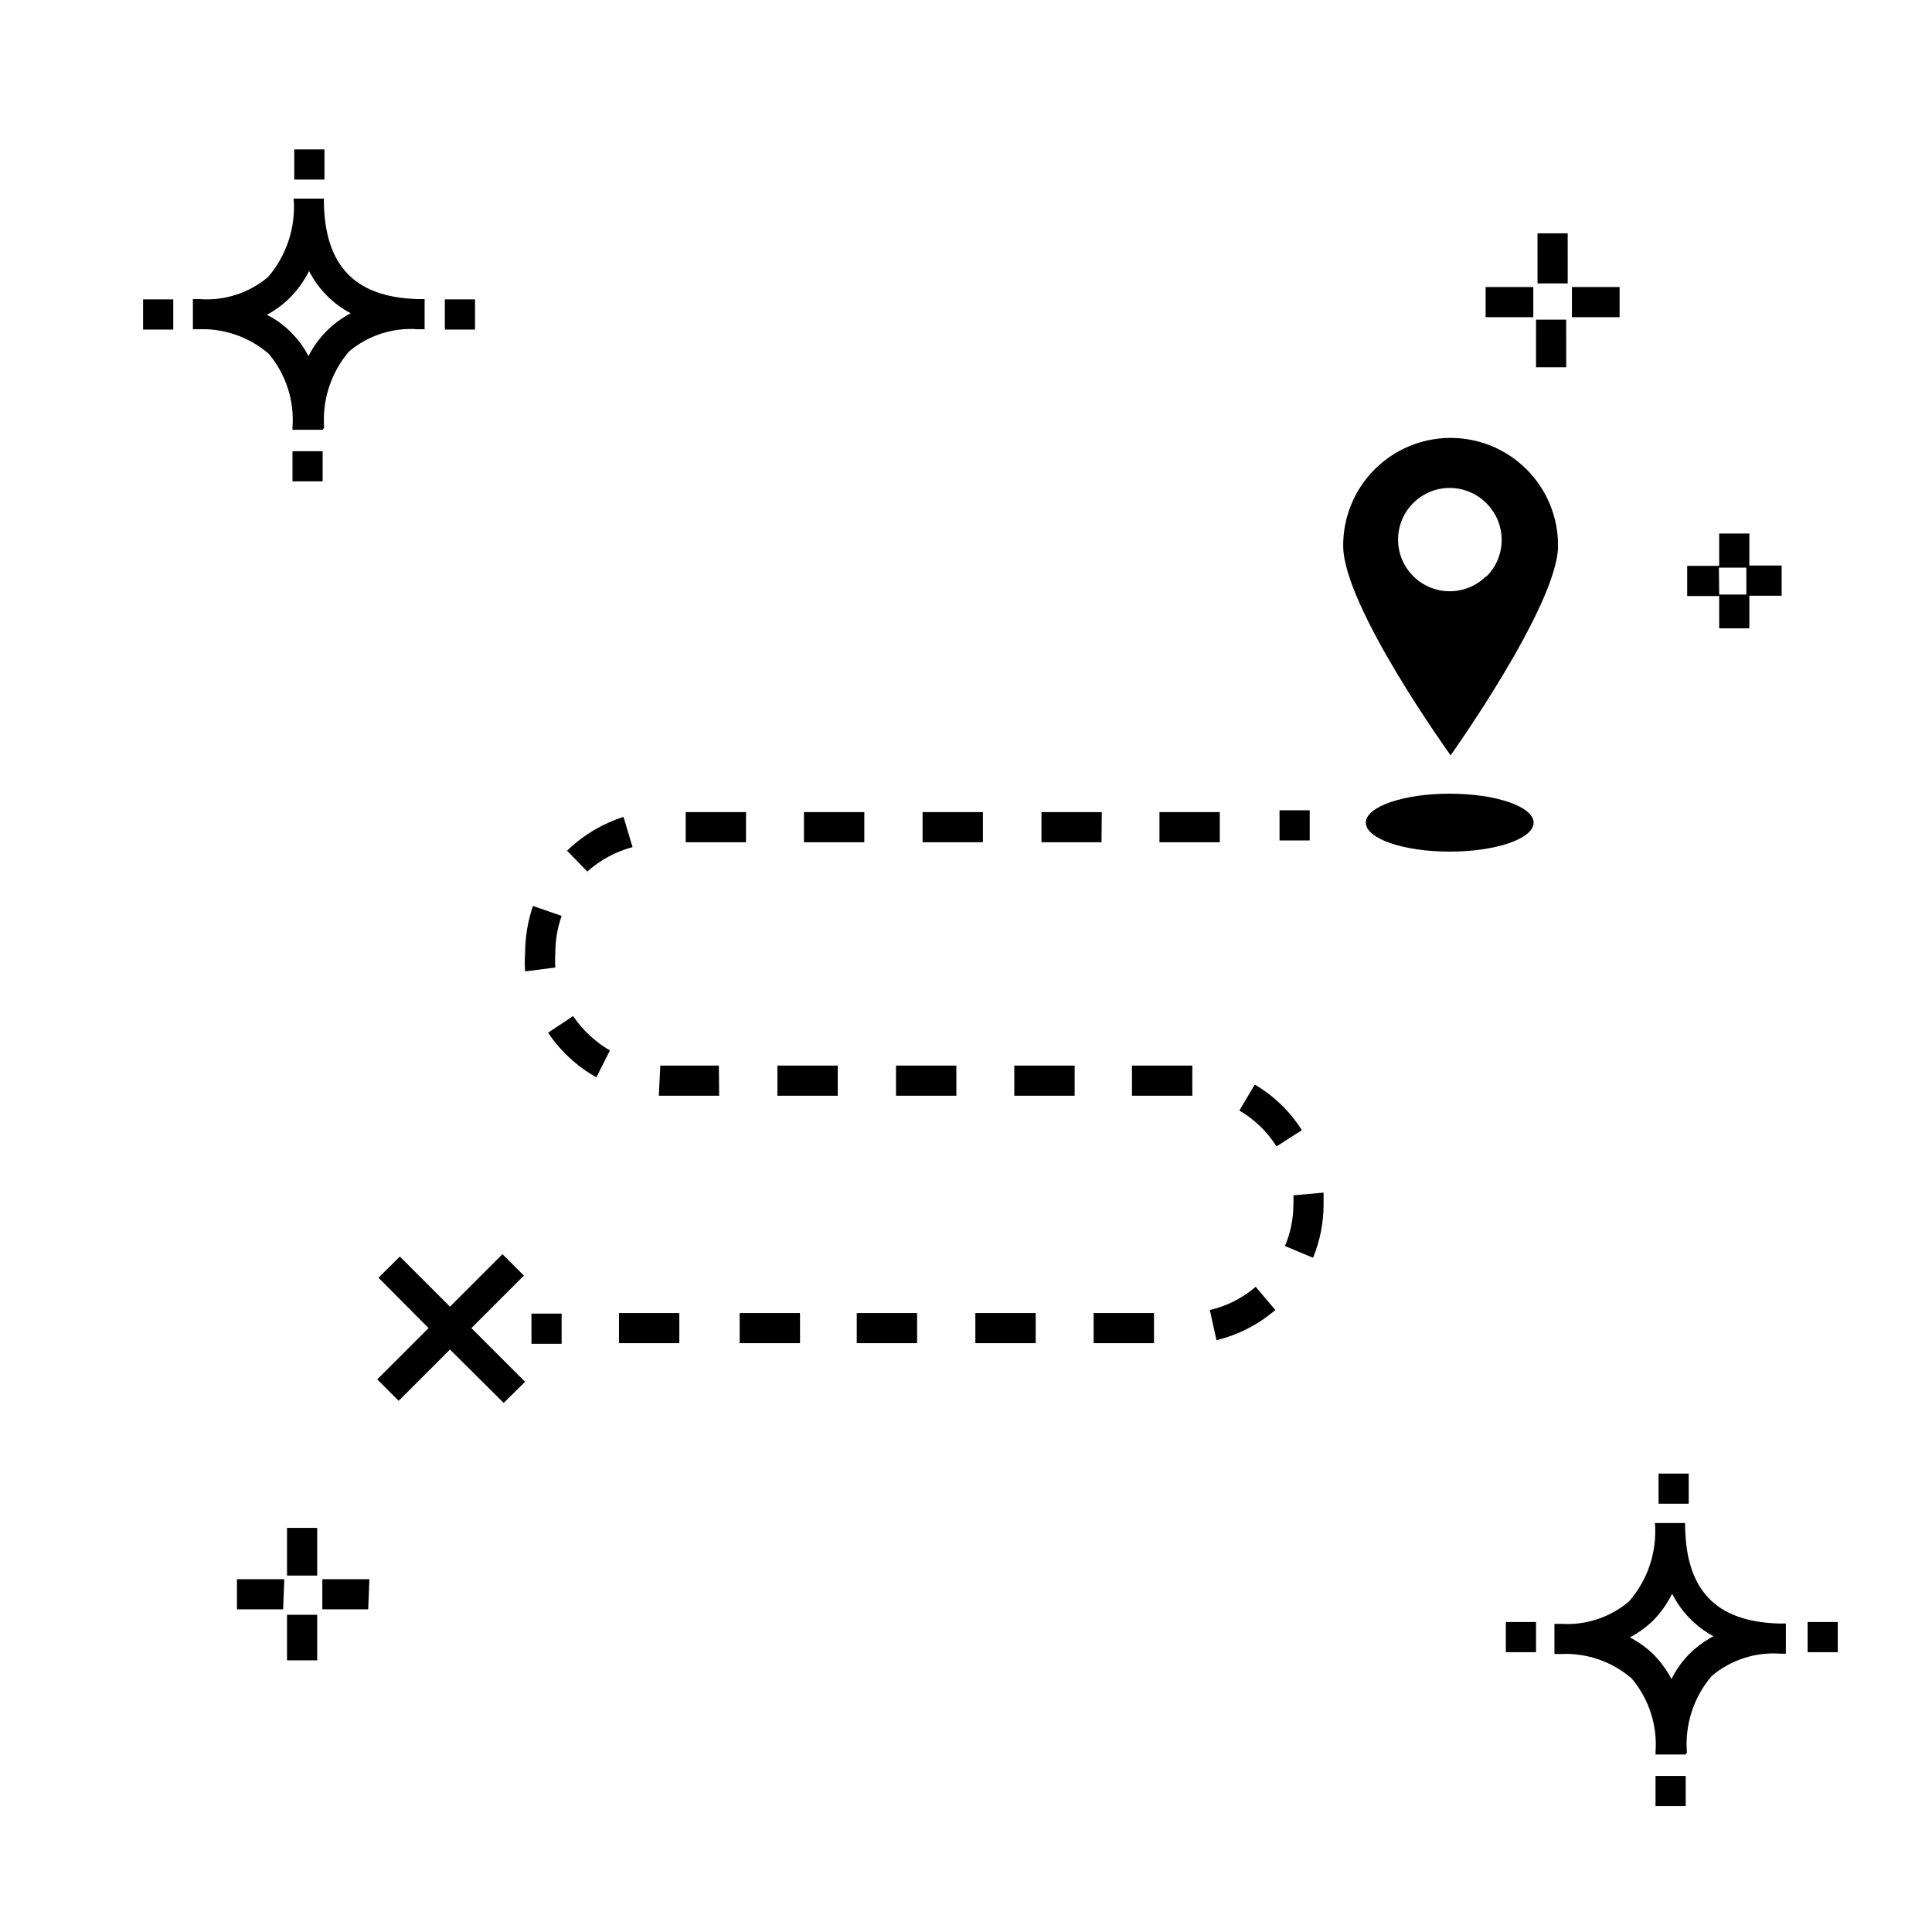 <?xml version="1.0" encoding="UTF-8"?>
<!-- The Best Svg Icon site in the world: iconSvg.co, Visit us! https://iconsvg.co -->
<svg fill="#000000" width="800px" height="800px" version="1.1" viewBox="144 144 512 512" xmlns="http://www.w3.org/2000/svg">
 <g>
  <path d="m284.84 492.12h7.996v7.996h-7.996z"/>
  <path d="m449.82 499.96h-15.992l-0.004-7.996h15.992zm-31.348 0h-15.992l-0.004-7.996h15.992zm-31.43 0h-15.992v-7.996h15.992zm-31.027 0h-15.996v-7.996h15.992zm-31.988 0h-15.992v-7.996h15.992zm142.35-0.801-1.758-7.996h-0.004c4.492-1.031 8.668-3.144 12.156-6.156l5.199 6.156c-4.488 3.867-9.836 6.609-15.594 7.996zm25.59-21.832-7.438-3.117c1.461-3.469 2.223-7.191 2.238-10.957 0.043-0.824 0.043-1.652 0-2.477l7.996-0.719v3.199-0.004c-0.008 4.828-0.957 9.609-2.797 14.074zm-9.676-29.508c-2.465-3.918-5.84-7.184-9.84-9.516l4.078-6.879h0.004c5.062 2.973 9.34 7.113 12.473 12.078zm-22.312-13.434h-15.996v-7.996h15.992zm-31.188 0h-15.992v-7.996h15.992zm-31.348 0h-15.992v-7.996h15.992zm-31.43 0h-15.992v-7.996h15.992zm-31.43 0h-15.992l0.398-7.996h15.516zm-32.547-4.879c-5.129-2.894-9.508-6.949-12.793-11.836l6.637-4.398c2.531 3.727 5.867 6.84 9.754 9.117zm-18.871-28.07c-0.125-1.625-0.125-3.254 0-4.879 0.008-4.242 0.707-8.457 2.078-12.473l7.598 2.641v-0.004c-1.113 3.16-1.68 6.488-1.68 9.836-0.082 1.281-0.082 2.562 0 3.84zm16.715-26.23-5.598-5.758h-0.004c4.227-4.098 9.348-7.164 14.957-8.957l2.398 7.996v0.004c-4.488 1.199-8.625 3.449-12.078 6.555zm167.38-7.996h-15.992v-7.996h15.992zm-31.348 0h-15.914v-7.996h15.992zm-31.43 0h-15.992v-7.996h15.992zm-31.43 0h-15.992v-7.996h15.992zm-31.348 0h-15.992v-7.996h15.992z"/>
  <path d="m483.09 358.73h7.996v7.996h-7.996z"/>
  <path d="m528.19 260.05c-7.539 0.062-14.742 3.113-20.035 8.48-5.289 5.367-8.238 12.613-8.195 20.148 0 15.992 28.469 55.5 28.469 55.5s28.469-39.984 28.469-55.5c0.043-7.617-2.969-14.938-8.367-20.32-5.394-5.379-12.723-8.371-20.34-8.309zm9.676 36.625c-2.566 2.57-6.047 4.016-9.676 4.016-3.633 0-7.113-1.445-9.676-4.016-5.348-5.344-5.348-14.008 0-19.352 5.344-5.344 14.008-5.344 19.352 0 2.617 2.57 4.094 6.086 4.094 9.758 0 3.668-1.477 7.184-4.094 9.754z"/>
  <path d="m550.42 362.01c0 4.242-9.953 7.68-22.23 7.68-12.281 0-22.234-3.438-22.234-7.68 0-4.238 9.953-7.676 22.234-7.676 12.277 0 22.23 3.438 22.23 7.676"/>
  <path d="m277.48 515.79-14.234-14.152-13.594 13.594-5.68-5.676 13.598-13.598-13.277-13.355 5.68-5.598 13.273 13.277 13.914-13.914 5.68 5.676-13.914 13.914 14.234 14.234z"/>
  <path d="m228.06 584.01h-7.996v-12.074h7.996zm13.516-13.516h-12.156v-7.996h12.477zm-22.551 0h-12.234v-7.996h12.555zm9.035-8.953h-7.996v-12.637h7.996zm379.54-251.03h-7.996l-0.004-8.555h-8.477v-7.996h8.477v-8.559h7.996v8.477h8.559v7.996h-8.555zm-7.996-8.957h7.199l-0.004-7.117h-7.277zm-40.543-60.219h-7.996l-0.004-12.633h7.996zm14.152-13.273h-12.637v-7.996h12.637zm-22.871 0h-12.637v-7.996h12.633zm9.117-8.957h-7.996l-0.004-13.273h7.996zm23.27 403.53v-7.996h7.996v7.996zm7.996-13.676h-7.996v-0.641 0.004c0.531-7.082-1.738-14.086-6.32-19.512-5.195-4.496-11.926-6.816-18.793-6.481h-1.676v-7.996h1.68-0.004c6.566 0.449 13.047-1.676 18.074-5.918 5.004-5.719 7.484-13.215 6.879-20.793h7.996c0 17.672 7.996 26.148 24.949 26.629h1.758v7.996l-1.355 0.004c-6.644-0.512-13.227 1.613-18.312 5.918-4.781 5.609-7.137 12.887-6.559 20.23zm-14.793-31.027c2.387 1.23 4.574 2.82 6.477 4.719 1.801 1.887 3.336 4.012 4.559 6.32 1.266-2.594 2.969-4.945 5.039-6.961 1.812-1.734 3.859-3.215 6.074-4.394-4.719-2.547-8.547-6.484-10.953-11.277-1.348 2.769-3.16 5.285-5.359 7.438-1.758 1.633-3.719 3.031-5.836 4.156zm-32.867 3.918v-7.996h7.996v7.996zm79.969 0v-7.996h7.996v7.996zm-39.504-39.344v-7.996h7.996v7.996zm-362.02-270.94v-7.996h7.996v7.996zm7.996-13.676h-7.996v-0.559c0.551-7.106-1.719-14.145-6.32-19.594-5.18-4.469-11.875-6.785-18.711-6.477h-1.359v-7.996h1.758c6.582 0.508 13.102-1.59 18.152-5.84 4.938-5.75 7.383-13.23 6.797-20.789h7.996c0 17.594 7.996 26.148 24.949 26.629h1.758v7.996h-1.758 0.004c-6.644-0.512-13.223 1.613-18.312 5.918-4.758 5.59-7.117 12.832-6.559 20.152zm-14.797-30.469c2.41 1.199 4.602 2.797 6.481 4.719 1.832 1.832 3.371 3.938 4.559 6.238 2.457-4.859 6.371-8.828 11.195-11.355-4.742-2.512-8.594-6.418-11.035-11.195-1.371 2.731-3.18 5.219-5.359 7.356-1.738 1.68-3.703 3.106-5.84 4.238zm-32.789 3.918v-7.996h7.996v7.996zm79.969 0v-7.996h7.996v7.996zm-39.902-39.742v-7.996h7.996v7.996z"/>
 </g>
</svg>